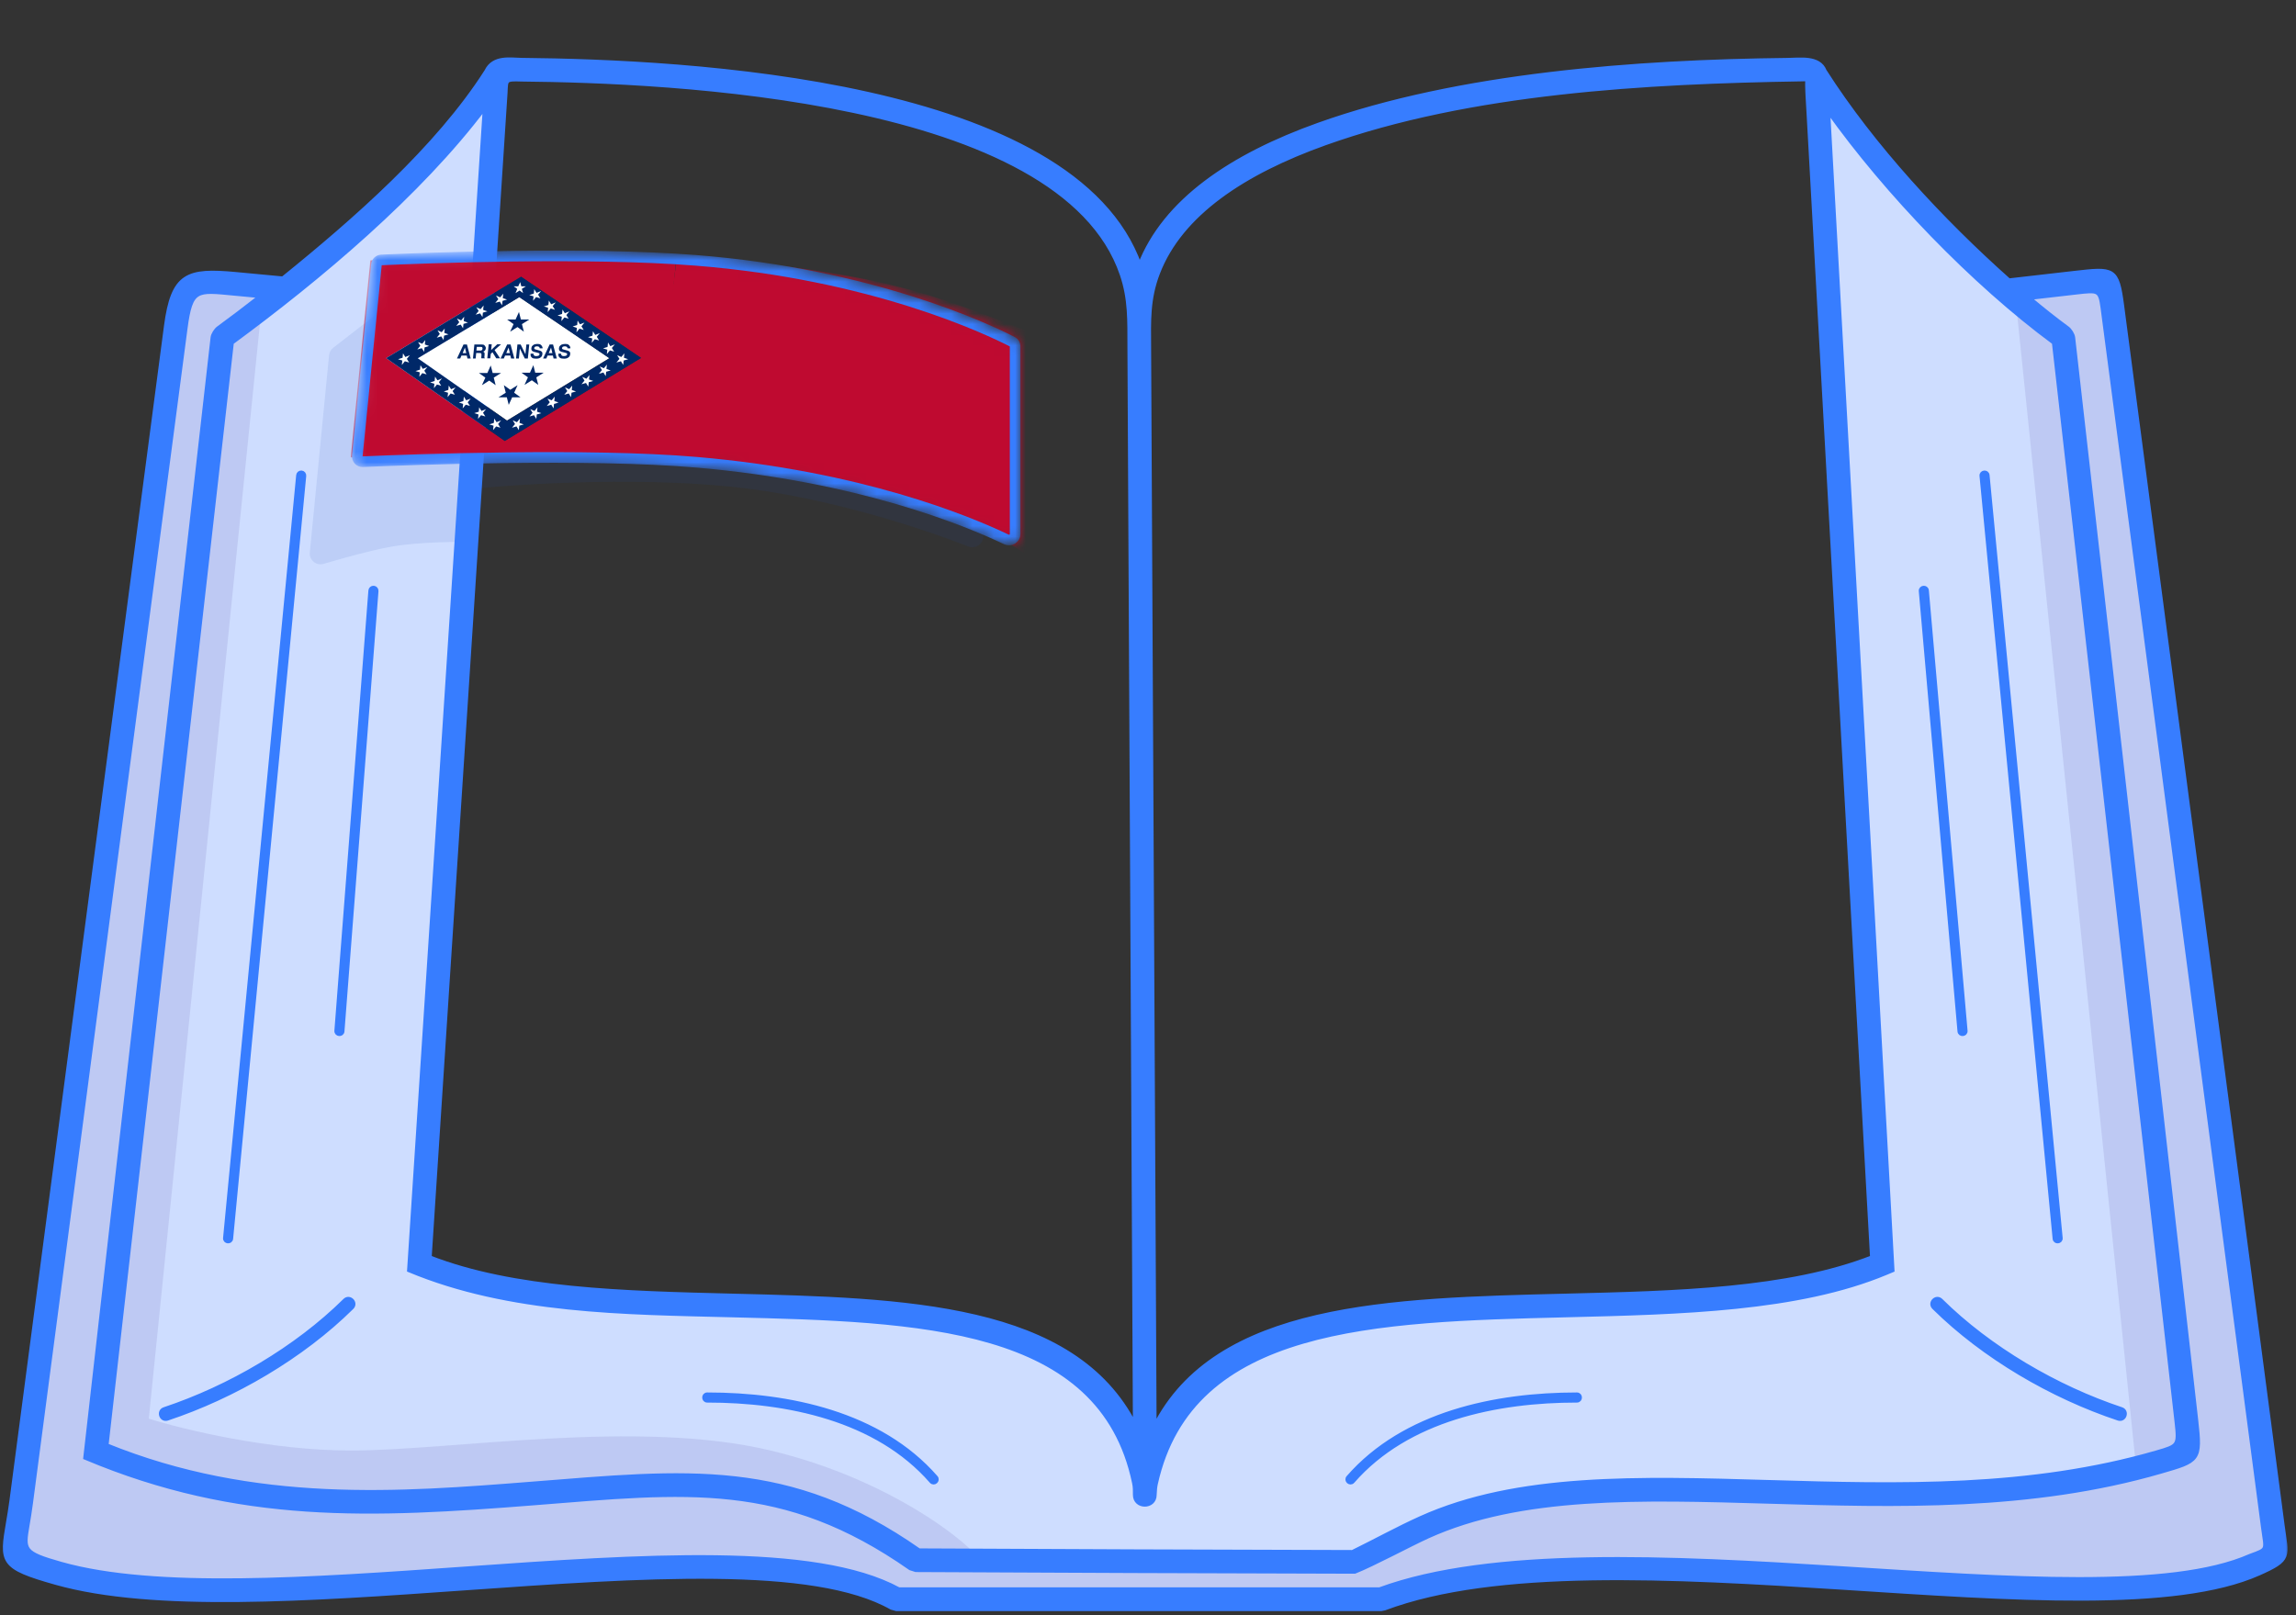 <svg width="216" height="152" viewBox="0 0 216 152" fill="none" xmlns="http://www.w3.org/2000/svg">
<rect x="0" y="0" width="216" height="152" fill="#333333" stroke="none"/>
<path d="M26.5 27.5L47 7L39.5 119L51.5 122L83 123L97 126.5L104.5 132.5L108 135.5L118.5 126.5L134 123L164 122L177 118.5L171 7L180 19.5L188.5 27.5L198.5 26.5L214 146.5L201 150L177 148H146.5L130.5 150H84L72 148L23.5 150L4.5 148L1.5 145.5L17 28.5L19.5 26.5L26.5 27.5Z" fill="#CEDDFF"/>
<g style="mix-blend-mode:multiply" opacity="0.1">
<path d="M14 133.5L24.5 30V27H17L1 146L17 151L49.5 149L74 147.5L84 151H128.5L136.5 149L152 147.5L183.5 149H207L214 146L198 27H189.5L201 138.5L185.5 141H144.5L128.5 146H91.5C89.333 143.833 82.5 138.9 72.5 136.5C60 133.5 42.5 136.5 33 136.5C25.4 136.5 17.167 134.5 14 133.5Z" fill="#2D1582"/>
</g>
<g style="mix-blend-mode:multiply" opacity="0.1">
<path d="M35.5 29.5L31.34 32.736C31.123 32.904 30.985 33.155 30.958 33.428L29.147 51.993C29.077 52.707 29.759 53.264 30.447 53.06C32.016 52.594 34.556 51.876 36.5 51.5C39.527 50.914 44 51 44 51L44.5 46C49.333 45.5 61.3 44.8 70.5 46C78.66 47.064 86.899 49.781 91.1 51.428C91.768 51.69 92.5 51.201 92.5 50.483V50L86 47.5L76 45L63 43H44.5H33.5L35.5 29.5Z" fill="#1B49AD"/>
</g>
<mask id="path-4-outside-1_16_58364" maskUnits="userSpaceOnUse" x="-0.53" y="4.605" width="216" height="148" fill="black">
<rect fill="white" x="-0.53" y="4.605" width="216" height="148"/>
<path d="M108.609 134.3C114.4 122.746 130.682 122.344 147.265 121.937C157.689 121.681 168.234 121.421 176.128 118.33L170.14 10.408C170.096 9.616 170.034 8.804 170.023 8.011C170.014 7.364 170.148 7.445 169.495 7.456C154.904 7.693 138.349 8.581 124.649 13.478C117.03 16.202 111.071 20.111 108.925 25.698C107.984 28.148 108.08 30.21 108.093 32.728L108.609 134.3L108.609 134.3ZM88.042 139.039C88.279 139.31 87.867 139.671 87.629 139.4C82.484 133.503 74.03 131.787 66.532 131.787C66.171 131.787 66.171 131.236 66.532 131.236C74.198 131.236 82.785 133.014 88.042 139.039V139.039ZM127.254 139.4C127.017 139.671 126.605 139.31 126.842 139.039C132.098 133.014 140.686 131.236 148.351 131.236C148.713 131.236 148.713 131.787 148.351 131.787C140.854 131.787 132.399 133.503 127.254 139.4V139.4ZM24.546 27.857L22.072 27.625C18.491 27.288 17.943 27.083 17.436 30.942L2.898 141.466C2.789 142.3 2.677 142.957 2.581 143.522C2.182 145.868 2.133 146.157 5.752 147.177C14.624 149.678 29.195 148.649 43.619 147.629C60.254 146.454 76.695 145.293 84.557 149.574H129.787C150.874 141.85 196.788 153.024 211.694 146.42C213.453 145.778 213.196 145.909 212.911 143.747L197.818 28.995C197.589 27.256 197.418 27.275 195.344 27.513L190.871 28.027C192.147 29.103 193.367 30.068 194.494 30.893C194.719 31.058 194.993 31.483 195.023 31.76L206.599 133.637C207.029 137.425 206.861 137.441 203.279 138.479C191.031 142.03 178.309 141.655 166.428 141.304C154.287 140.947 143.04 140.615 134.307 144.584C132.607 145.356 129.139 147.227 127.445 147.892C113.681 147.86 99.928 147.807 86.163 147.736L85.644 147.571C73.653 139.178 64.568 140.319 50.221 141.454C35.004 142.658 22.509 143.261 8.034 137.17L20.011 31.76C20.042 31.483 20.316 31.058 20.541 30.893C21.725 30.026 23.082 29.003 24.546 27.857H24.546ZM171.973 10.418L178.027 119.53L177.429 119.78C169.169 123.227 158.173 123.497 147.308 123.764C129.375 124.205 112.052 124.689 108.73 139.61C108.664 139.905 108.632 140.221 108.615 140.676C108.615 141.882 106.781 141.882 106.781 140.676C106.781 140.229 106.791 139.964 106.699 139.525C103.581 124.634 86.468 124.203 68.882 123.764C58.809 123.512 47.928 123.463 38.498 119.527L45.626 10.077C39.45 18.285 30.028 26.193 21.8 32.24L10.009 136.014C23.983 141.692 37.639 140.611 50.078 139.627C64.607 138.477 74.212 137.34 86.457 145.91C100.054 145.98 113.639 146.032 127.235 146.064C129.354 145.027 131.526 143.828 133.654 142.869C142.739 138.778 154.158 139.114 166.478 139.477C178.755 139.839 190.969 140.143 202.901 136.686C204.937 136.096 205.033 136.068 204.779 133.838L193.235 32.239C185.615 26.609 177.5 18.175 171.973 10.418L171.973 10.418ZM188.992 26.399L195.136 25.694C198.86 25.266 199.167 25.231 199.631 28.759L214.724 143.51C215.119 146.51 215.547 146.716 212.491 148.07C196.746 155.047 151.078 143.537 130.256 151.347L129.938 151.408H84.328L83.876 151.286C76.588 147.136 60.264 148.289 43.748 149.457C29.167 150.487 14.438 151.528 5.257 148.939C0.053 147.472 0.132 147.007 0.775 143.221C0.874 142.64 0.989 141.964 1.086 141.23L15.623 30.706C16.268 25.801 17.623 25.372 22.209 25.802L26.61 26.216C33.318 20.797 41.146 13.954 45.766 6.71C46.434 5.304 48.042 5.636 49.078 5.646C64.446 5.796 101.053 7.553 107.219 24.994C109.57 18.875 115.925 14.65 124.033 11.751C137.277 7.017 153.998 5.807 168.176 5.65C169.312 5.637 171.126 5.345 171.647 6.68C176.172 13.771 182.684 20.788 188.992 26.399H188.992ZM28.063 44.725C28.077 44.574 28.211 44.464 28.362 44.478C28.513 44.492 28.623 44.626 28.609 44.777L21.732 116.559C21.698 116.918 21.152 116.867 21.186 116.508L28.063 44.725ZM34.857 55.575C34.869 55.424 35.001 55.31 35.152 55.321C35.303 55.333 35.417 55.465 35.406 55.616L32.206 97.046C32.179 97.406 31.631 97.365 31.658 97.005L34.857 55.575ZM32.453 122.379C32.882 121.955 33.527 122.607 33.098 123.031C28.407 127.671 21.994 131.41 15.745 133.486C15.175 133.675 14.889 132.808 15.459 132.619C21.569 130.589 27.866 126.916 32.453 122.379V122.379ZM47.55 8.703L40.41 118.333C48.294 121.42 58.688 121.681 68.925 121.937C85.159 122.343 101.009 122.74 106.781 134.144L106.265 32.567C106.253 30.22 106.338 28.161 105.549 25.836C99.878 9.108 62.792 7.607 49.064 7.473C47.507 7.418 47.608 7.491 47.55 8.703H47.55ZM186.426 44.776C186.392 44.417 186.938 44.366 186.972 44.725L193.849 116.508C193.883 116.867 193.337 116.918 193.303 116.559L186.426 44.776ZM180.713 55.619C180.682 55.258 181.23 55.211 181.261 55.572L184.902 97.001C184.933 97.362 184.385 97.409 184.354 97.049L180.713 55.619ZM181.937 123.031C181.508 122.607 182.153 121.955 182.582 122.379C187.169 126.916 193.466 130.589 199.576 132.619C200.146 132.808 199.86 133.675 199.29 133.486C193.041 131.41 186.628 127.671 181.937 123.031V123.031Z"/>
</mask>
<path d="M108.609 134.3C114.4 122.746 130.682 122.344 147.265 121.937C157.689 121.681 168.234 121.421 176.128 118.33L170.14 10.408C170.096 9.616 170.034 8.804 170.023 8.011C170.014 7.364 170.148 7.445 169.495 7.456C154.904 7.693 138.349 8.581 124.649 13.478C117.03 16.202 111.071 20.111 108.925 25.698C107.984 28.148 108.08 30.21 108.093 32.728L108.609 134.3L108.609 134.3ZM88.042 139.039C88.279 139.31 87.867 139.671 87.629 139.4C82.484 133.503 74.03 131.787 66.532 131.787C66.171 131.787 66.171 131.236 66.532 131.236C74.198 131.236 82.785 133.014 88.042 139.039V139.039ZM127.254 139.4C127.017 139.671 126.605 139.31 126.842 139.039C132.098 133.014 140.686 131.236 148.351 131.236C148.713 131.236 148.713 131.787 148.351 131.787C140.854 131.787 132.399 133.503 127.254 139.4V139.4ZM24.546 27.857L22.072 27.625C18.491 27.288 17.943 27.083 17.436 30.942L2.898 141.466C2.789 142.3 2.677 142.957 2.581 143.522C2.182 145.868 2.133 146.157 5.752 147.177C14.624 149.678 29.195 148.649 43.619 147.629C60.254 146.454 76.695 145.293 84.557 149.574H129.787C150.874 141.85 196.788 153.024 211.694 146.42C213.453 145.778 213.196 145.909 212.911 143.747L197.818 28.995C197.589 27.256 197.418 27.275 195.344 27.513L190.871 28.027C192.147 29.103 193.367 30.068 194.494 30.893C194.719 31.058 194.993 31.483 195.023 31.76L206.599 133.637C207.029 137.425 206.861 137.441 203.279 138.479C191.031 142.03 178.309 141.655 166.428 141.304C154.287 140.947 143.04 140.615 134.307 144.584C132.607 145.356 129.139 147.227 127.445 147.892C113.681 147.86 99.928 147.807 86.163 147.736L85.644 147.571C73.653 139.178 64.568 140.319 50.221 141.454C35.004 142.658 22.509 143.261 8.034 137.17L20.011 31.76C20.042 31.483 20.316 31.058 20.541 30.893C21.725 30.026 23.082 29.003 24.546 27.857H24.546ZM171.973 10.418L178.027 119.53L177.429 119.78C169.169 123.227 158.173 123.497 147.308 123.764C129.375 124.205 112.052 124.689 108.73 139.61C108.664 139.905 108.632 140.221 108.615 140.676C108.615 141.882 106.781 141.882 106.781 140.676C106.781 140.229 106.791 139.964 106.699 139.525C103.581 124.634 86.468 124.203 68.882 123.764C58.809 123.512 47.928 123.463 38.498 119.527L45.626 10.077C39.45 18.285 30.028 26.193 21.8 32.24L10.009 136.014C23.983 141.692 37.639 140.611 50.078 139.627C64.607 138.477 74.212 137.34 86.457 145.91C100.054 145.98 113.639 146.032 127.235 146.064C129.354 145.027 131.526 143.828 133.654 142.869C142.739 138.778 154.158 139.114 166.478 139.477C178.755 139.839 190.969 140.143 202.901 136.686C204.937 136.096 205.033 136.068 204.779 133.838L193.235 32.239C185.615 26.609 177.5 18.175 171.973 10.418L171.973 10.418ZM188.992 26.399L195.136 25.694C198.86 25.266 199.167 25.231 199.631 28.759L214.724 143.51C215.119 146.51 215.547 146.716 212.491 148.07C196.746 155.047 151.078 143.537 130.256 151.347L129.938 151.408H84.328L83.876 151.286C76.588 147.136 60.264 148.289 43.748 149.457C29.167 150.487 14.438 151.528 5.257 148.939C0.053 147.472 0.132 147.007 0.775 143.221C0.874 142.64 0.989 141.964 1.086 141.23L15.623 30.706C16.268 25.801 17.623 25.372 22.209 25.802L26.61 26.216C33.318 20.797 41.146 13.954 45.766 6.71C46.434 5.304 48.042 5.636 49.078 5.646C64.446 5.796 101.053 7.553 107.219 24.994C109.57 18.875 115.925 14.65 124.033 11.751C137.277 7.017 153.998 5.807 168.176 5.65C169.312 5.637 171.126 5.345 171.647 6.68C176.172 13.771 182.684 20.788 188.992 26.399H188.992ZM28.063 44.725C28.077 44.574 28.211 44.464 28.362 44.478C28.513 44.492 28.623 44.626 28.609 44.777L21.732 116.559C21.698 116.918 21.152 116.867 21.186 116.508L28.063 44.725ZM34.857 55.575C34.869 55.424 35.001 55.31 35.152 55.321C35.303 55.333 35.417 55.465 35.406 55.616L32.206 97.046C32.179 97.406 31.631 97.365 31.658 97.005L34.857 55.575ZM32.453 122.379C32.882 121.955 33.527 122.607 33.098 123.031C28.407 127.671 21.994 131.41 15.745 133.486C15.175 133.675 14.889 132.808 15.459 132.619C21.569 130.589 27.866 126.916 32.453 122.379V122.379ZM47.55 8.703L40.41 118.333C48.294 121.42 58.688 121.681 68.925 121.937C85.159 122.343 101.009 122.74 106.781 134.144L106.265 32.567C106.253 30.22 106.338 28.161 105.549 25.836C99.878 9.108 62.792 7.607 49.064 7.473C47.507 7.418 47.608 7.491 47.55 8.703H47.55ZM186.426 44.776C186.392 44.417 186.938 44.366 186.972 44.725L193.849 116.508C193.883 116.867 193.337 116.918 193.303 116.559L186.426 44.776ZM180.713 55.619C180.682 55.258 181.23 55.211 181.261 55.572L184.902 97.001C184.933 97.362 184.385 97.409 184.354 97.049L180.713 55.619ZM181.937 123.031C181.508 122.607 182.153 121.955 182.582 122.379C187.169 126.916 193.466 130.589 199.576 132.619C200.146 132.808 199.86 133.675 199.29 133.486C193.041 131.41 186.628 127.671 181.937 123.031V123.031Z" fill="#377DFF"/>
<path d="M108.609 134.3C114.4 122.746 130.682 122.344 147.265 121.937C157.689 121.681 168.234 121.421 176.128 118.33L170.14 10.408C170.096 9.616 170.034 8.804 170.023 8.011C170.014 7.364 170.148 7.445 169.495 7.456C154.904 7.693 138.349 8.581 124.649 13.478C117.03 16.202 111.071 20.111 108.925 25.698C107.984 28.148 108.08 30.21 108.093 32.728L108.609 134.3L108.609 134.3ZM88.042 139.039C88.279 139.31 87.867 139.671 87.629 139.4C82.484 133.503 74.03 131.787 66.532 131.787C66.171 131.787 66.171 131.236 66.532 131.236C74.198 131.236 82.785 133.014 88.042 139.039V139.039ZM127.254 139.4C127.017 139.671 126.605 139.31 126.842 139.039C132.098 133.014 140.686 131.236 148.351 131.236C148.713 131.236 148.713 131.787 148.351 131.787C140.854 131.787 132.399 133.503 127.254 139.4V139.4ZM24.546 27.857L22.072 27.625C18.491 27.288 17.943 27.083 17.436 30.942L2.898 141.466C2.789 142.3 2.677 142.957 2.581 143.522C2.182 145.868 2.133 146.157 5.752 147.177C14.624 149.678 29.195 148.649 43.619 147.629C60.254 146.454 76.695 145.293 84.557 149.574H129.787C150.874 141.85 196.788 153.024 211.694 146.42C213.453 145.778 213.196 145.909 212.911 143.747L197.818 28.995C197.589 27.256 197.418 27.275 195.344 27.513L190.871 28.027C192.147 29.103 193.367 30.068 194.494 30.893C194.719 31.058 194.993 31.483 195.023 31.76L206.599 133.637C207.029 137.425 206.861 137.441 203.279 138.479C191.031 142.03 178.309 141.655 166.428 141.304C154.287 140.947 143.04 140.615 134.307 144.584C132.607 145.356 129.139 147.227 127.445 147.892C113.681 147.86 99.928 147.807 86.163 147.736L85.644 147.571C73.653 139.178 64.568 140.319 50.221 141.454C35.004 142.658 22.509 143.261 8.034 137.17L20.011 31.76C20.042 31.483 20.316 31.058 20.541 30.893C21.725 30.026 23.082 29.003 24.546 27.857H24.546ZM171.973 10.418L178.027 119.53L177.429 119.78C169.169 123.227 158.173 123.497 147.308 123.764C129.375 124.205 112.052 124.689 108.73 139.61C108.664 139.905 108.632 140.221 108.615 140.676C108.615 141.882 106.781 141.882 106.781 140.676C106.781 140.229 106.791 139.964 106.699 139.525C103.581 124.634 86.468 124.203 68.882 123.764C58.809 123.512 47.928 123.463 38.498 119.527L45.626 10.077C39.45 18.285 30.028 26.193 21.8 32.24L10.009 136.014C23.983 141.692 37.639 140.611 50.078 139.627C64.607 138.477 74.212 137.34 86.457 145.91C100.054 145.98 113.639 146.032 127.235 146.064C129.354 145.027 131.526 143.828 133.654 142.869C142.739 138.778 154.158 139.114 166.478 139.477C178.755 139.839 190.969 140.143 202.901 136.686C204.937 136.096 205.033 136.068 204.779 133.838L193.235 32.239C185.615 26.609 177.5 18.175 171.973 10.418L171.973 10.418ZM188.992 26.399L195.136 25.694C198.86 25.266 199.167 25.231 199.631 28.759L214.724 143.51C215.119 146.51 215.547 146.716 212.491 148.07C196.746 155.047 151.078 143.537 130.256 151.347L129.938 151.408H84.328L83.876 151.286C76.588 147.136 60.264 148.289 43.748 149.457C29.167 150.487 14.438 151.528 5.257 148.939C0.053 147.472 0.132 147.007 0.775 143.221C0.874 142.64 0.989 141.964 1.086 141.23L15.623 30.706C16.268 25.801 17.623 25.372 22.209 25.802L26.61 26.216C33.318 20.797 41.146 13.954 45.766 6.71C46.434 5.304 48.042 5.636 49.078 5.646C64.446 5.796 101.053 7.553 107.219 24.994C109.57 18.875 115.925 14.65 124.033 11.751C137.277 7.017 153.998 5.807 168.176 5.65C169.312 5.637 171.126 5.345 171.647 6.68C176.172 13.771 182.684 20.788 188.992 26.399H188.992ZM28.063 44.725C28.077 44.574 28.211 44.464 28.362 44.478C28.513 44.492 28.623 44.626 28.609 44.777L21.732 116.559C21.698 116.918 21.152 116.867 21.186 116.508L28.063 44.725ZM34.857 55.575C34.869 55.424 35.001 55.31 35.152 55.321C35.303 55.333 35.417 55.465 35.406 55.616L32.206 97.046C32.179 97.406 31.631 97.365 31.658 97.005L34.857 55.575ZM32.453 122.379C32.882 121.955 33.527 122.607 33.098 123.031C28.407 127.671 21.994 131.41 15.745 133.486C15.175 133.675 14.889 132.808 15.459 132.619C21.569 130.589 27.866 126.916 32.453 122.379V122.379ZM47.55 8.703L40.41 118.333C48.294 121.42 58.688 121.681 68.925 121.937C85.159 122.343 101.009 122.74 106.781 134.144L106.265 32.567C106.253 30.22 106.338 28.161 105.549 25.836C99.878 9.108 62.792 7.607 49.064 7.473C47.507 7.418 47.608 7.491 47.55 8.703H47.55ZM186.426 44.776C186.392 44.417 186.938 44.366 186.972 44.725L193.849 116.508C193.883 116.867 193.337 116.918 193.303 116.559L186.426 44.776ZM180.713 55.619C180.682 55.258 181.23 55.211 181.261 55.572L184.902 97.001C184.933 97.362 184.385 97.409 184.354 97.049L180.713 55.619ZM181.937 123.031C181.508 122.607 182.153 121.955 182.582 122.379C187.169 126.916 193.466 130.589 199.576 132.619C200.146 132.808 199.86 133.675 199.29 133.486C193.041 131.41 186.628 127.671 181.937 123.031V123.031Z" stroke="#377DFF" stroke-width="0.4" mask="url(#path-4-outside-1_16_58364)"/>
<mask id="mask0_16_58364" style="mask-type:alpha" maskUnits="userSpaceOnUse" x="33" y="23" width="63" height="29">
<path d="M35.412 24.905C35.437 24.657 35.636 24.47 35.878 24.459C39.667 24.29 55.136 23.683 65.461 24.498C82.043 25.807 92.874 30.944 95.258 32.171C95.404 32.247 95.5 32.401 95.5 32.583V50.271C95.5 50.652 95.058 50.944 94.677 50.762C90.98 48.993 80.869 44.815 65.543 43.502C55.311 42.624 38.616 43.254 34.126 43.448C33.827 43.461 33.582 43.206 33.613 42.894L35.412 24.905Z" fill="#002868" stroke="#377DFF"/>
</mask>
<g mask="url(#mask0_16_58364)">
<path d="M70.5 44C90 45.672 99 54 99 54L103 33.86C103 33.86 91.199 28.566 84.5 26.99C77 24.99 63.726 24 63.726 24L61 43.5C63.862 43.565 68.109 43.795 70.5 44Z" fill="#BF0A30"/>
<path d="M39.301 33.717L47.698 39.573L57.333 33.7L48.854 27.948L39.301 33.717Z" fill="white"/>
<path d="M34.84 24.5L32.996 43.038H61.761L63.605 24.5H34.84ZM47.487 41.496L36.327 33.7L49.024 26.042L60.308 33.683L47.487 41.496Z" fill="#BF0A30"/>
<path d="M49.026 26.042L36.328 33.7L47.489 41.496L60.31 33.683L49.026 26.042ZM39.301 33.717L48.852 27.965L57.331 33.717L47.696 39.591L39.301 33.717Z" fill="#002868"/>
<path d="M43.413 33.457H43.914L43.976 33.734H44.281L43.928 32.418H43.605L42.991 33.734H43.295L43.413 33.457ZM43.737 32.712L43.865 33.232H43.525L43.737 32.712ZM44.478 33.734H44.747L44.799 33.215H45.085C45.193 33.215 45.245 33.232 45.278 33.267C45.292 33.301 45.303 33.371 45.294 33.457C45.287 33.527 45.282 33.578 45.279 33.613C45.275 33.648 45.29 33.682 45.286 33.717H45.609L45.612 33.682C45.577 33.682 45.562 33.648 45.566 33.613C45.569 33.578 45.576 33.509 45.585 33.423C45.597 33.301 45.586 33.232 45.573 33.18C45.54 33.145 45.508 33.111 45.456 33.093C45.529 33.076 45.588 33.024 45.629 32.972C45.67 32.92 45.695 32.851 45.702 32.782C45.706 32.747 45.711 32.695 45.68 32.643C45.649 32.591 45.619 32.539 45.57 32.487C45.522 32.435 45.434 32.418 45.308 32.418H44.627L44.496 33.734H44.478ZM44.821 32.989L44.856 32.643H45.214C45.304 32.643 45.356 32.66 45.37 32.695C45.385 32.73 45.399 32.764 45.394 32.816C45.387 32.885 45.366 32.92 45.327 32.955C45.287 32.989 45.233 32.989 45.162 32.989H44.821ZM46.19 33.284L46.329 33.145L46.684 33.717H47.043L46.529 32.937L47.138 32.4H46.779L46.206 32.937L46.26 32.4H45.973L45.842 33.717H46.129L46.172 33.284H46.19ZM47.517 33.457H48.019L48.081 33.734H48.385L48.032 32.418H47.71L47.095 33.734H47.4L47.517 33.457ZM47.842 32.712L47.969 33.232H47.629L47.842 32.712ZM49.429 33.336L48.982 32.418H48.678L48.547 33.734H48.815L48.908 32.799L49.371 33.734H49.658L49.789 32.418H49.52L49.429 33.336ZM49.914 33.319C49.909 33.371 49.92 33.44 49.931 33.509C49.96 33.578 50.009 33.63 50.075 33.682C50.16 33.734 50.283 33.752 50.445 33.752C50.48 33.752 50.552 33.752 50.643 33.734C50.735 33.717 50.81 33.682 50.889 33.613C50.967 33.544 51.011 33.457 51.025 33.319C51.037 33.197 51.008 33.128 50.942 33.076C50.875 33.024 50.807 32.989 50.701 32.972L50.387 32.886C50.352 32.886 50.335 32.868 50.301 32.851C50.267 32.834 50.253 32.799 50.258 32.747C50.263 32.695 50.304 32.643 50.342 32.626C50.397 32.608 50.453 32.591 50.506 32.591C50.632 32.591 50.7 32.626 50.732 32.66C50.763 32.712 50.778 32.747 50.774 32.782H51.043C51.048 32.73 51.037 32.66 51.006 32.608C50.977 32.539 50.929 32.487 50.862 32.435C50.796 32.383 50.69 32.366 50.547 32.366C50.403 32.366 50.292 32.4 50.217 32.435C50.14 32.487 50.081 32.539 50.04 32.591C50.016 32.66 49.992 32.712 49.987 32.764C49.973 32.903 50.019 32.989 50.085 33.041C50.17 33.093 50.256 33.128 50.379 33.145L50.519 33.18C50.589 33.197 50.641 33.215 50.693 33.232C50.745 33.249 50.76 33.284 50.755 33.336C50.748 33.405 50.707 33.457 50.651 33.474C50.596 33.492 50.522 33.509 50.451 33.509C50.325 33.509 50.257 33.474 50.226 33.423C50.196 33.371 50.181 33.336 50.187 33.284H49.918L49.914 33.319ZM51.513 33.457H52.015L52.077 33.734H52.382L52.029 32.418H51.706L51.092 33.734H51.396L51.513 33.457ZM51.838 32.712L51.966 33.232H51.625L51.838 32.712ZM52.531 33.319C52.526 33.371 52.537 33.44 52.548 33.509C52.577 33.578 52.625 33.63 52.692 33.682C52.776 33.734 52.9 33.752 53.061 33.752C53.097 33.752 53.169 33.752 53.26 33.734C53.351 33.717 53.427 33.682 53.505 33.613C53.584 33.544 53.628 33.457 53.642 33.319C53.654 33.197 53.625 33.128 53.559 33.076C53.492 33.024 53.424 32.989 53.318 32.972L53.004 32.886C52.968 32.886 52.952 32.868 52.918 32.851C52.884 32.834 52.869 32.799 52.874 32.747C52.88 32.695 52.921 32.643 52.958 32.626C53.014 32.608 53.069 32.591 53.123 32.591C53.248 32.591 53.317 32.626 53.349 32.66C53.38 32.712 53.394 32.747 53.391 32.782H53.66C53.665 32.73 53.654 32.66 53.623 32.608C53.594 32.539 53.545 32.487 53.479 32.435C53.412 32.383 53.307 32.366 53.163 32.366C53.02 32.366 52.909 32.4 52.816 32.435C52.739 32.487 52.68 32.539 52.639 32.591C52.614 32.66 52.591 32.712 52.586 32.764C52.572 32.903 52.617 32.989 52.684 33.041C52.768 33.093 52.854 33.128 52.978 33.145L53.118 33.18C53.188 33.197 53.24 33.215 53.292 33.232C53.344 33.249 53.359 33.284 53.353 33.336C53.347 33.405 53.306 33.457 53.25 33.474C53.195 33.492 53.121 33.509 53.05 33.509C52.924 33.509 52.856 33.474 52.825 33.423C52.794 33.371 52.78 33.336 52.785 33.284H52.534L52.531 33.319Z" fill="#002868"/>
<path d="M49.212 27.584L48.878 27.342L48.495 27.584L48.66 27.186L48.325 26.944H48.756L48.939 26.545L49.043 26.944H49.473L49.09 27.186L49.212 27.584Z" fill="white"/>
<path d="M48.691 36.247L48.003 36.68L47.401 36.247L47.581 36.957L46.893 37.39H47.681L47.861 38.1L48.183 37.39H48.971L48.37 36.957L48.691 36.247Z" fill="#002868"/>
<path d="M46.629 36.247L46.027 35.814L45.339 36.247L45.66 35.536L45.058 35.103H45.847L46.168 34.393L46.349 35.103H47.137L46.449 35.536L46.629 36.247Z" fill="#002868"/>
<path d="M47.144 39.556L46.858 39.903L47.075 40.25L46.675 40.128L46.389 40.475L46.43 40.059L46.03 39.938L46.456 39.799L46.498 39.383L46.714 39.73L47.144 39.556Z" fill="white"/>
<path d="M57.846 32.402L57.56 32.748L57.777 33.095L57.377 32.974L57.091 33.32L57.132 32.904L56.732 32.783L57.158 32.644L57.2 32.228L57.416 32.575L57.846 32.402Z" fill="white"/>
<path d="M48.237 39.556L48.453 39.903L48.168 40.25L48.592 40.128L48.809 40.475L48.85 40.059L49.275 39.938L48.876 39.799L48.918 39.383L48.632 39.73L48.237 39.556Z" fill="white"/>
<path d="M50.636 36.219L50.033 35.786L49.345 36.219L49.667 35.509L49.065 35.075H49.853L50.175 34.365L50.355 35.075H51.144L50.455 35.509L50.636 36.219Z" fill="#002868"/>
<path d="M49.283 31.211L48.681 30.778L47.993 31.211L48.315 30.501L47.713 30.068H48.501L48.823 29.357L49.003 30.068H49.791L49.103 30.501L49.283 31.211Z" fill="#002868"/>
<path d="M42.864 36.455L42.578 36.802L42.795 37.148L42.394 37.027L42.109 37.373L42.15 36.958L41.749 36.836L42.176 36.698L42.217 36.282L42.434 36.628L42.864 36.455Z" fill="white"/>
<path d="M53.566 29.3L53.28 29.647L53.497 29.993L53.096 29.872L52.811 30.218L52.852 29.803L52.451 29.681L52.878 29.543L52.919 29.127L53.136 29.474L53.566 29.3Z" fill="white"/>
<path d="M40.204 34.539L39.918 34.886L40.135 35.232L39.734 35.111L39.449 35.457L39.49 35.041L39.09 34.92L39.516 34.782L39.557 34.366L39.774 34.712L40.204 34.539Z" fill="white"/>
<path d="M50.906 27.384L50.62 27.731L50.837 28.077L50.436 27.956L50.151 28.302L50.192 27.887L49.791 27.765L50.218 27.627L50.259 27.211L50.476 27.558L50.906 27.384Z" fill="white"/>
<path d="M41.577 35.612L41.292 35.958L41.508 36.305L41.108 36.184L40.822 36.53L40.864 36.114L40.463 35.993L40.889 35.854L40.931 35.438L41.148 35.785L41.577 35.612Z" fill="white"/>
<path d="M52.279 28.457L51.993 28.804L52.21 29.151L51.809 29.029L51.524 29.376L51.565 28.96L51.165 28.839L51.591 28.7L51.633 28.284L51.849 28.631L52.279 28.457Z" fill="white"/>
<path d="M44.283 37.512L43.998 37.858L44.215 38.205L43.814 38.084L43.528 38.43L43.57 38.014L43.171 37.876L43.597 37.737L43.639 37.321L43.855 37.668L44.283 37.512Z" fill="white"/>
<path d="M54.985 30.358L54.7 30.704L54.916 31.051L54.516 30.929L54.23 31.276L54.272 30.86L53.873 30.721L54.299 30.583L54.341 30.167L54.557 30.514L54.985 30.358Z" fill="white"/>
<path d="M45.727 38.499L45.441 38.846L45.658 39.193L45.257 39.071L44.972 39.418L45.013 39.002L44.612 38.88L45.039 38.742L45.08 38.326L45.297 38.673L45.727 38.499Z" fill="white"/>
<path d="M56.428 31.346L56.143 31.692L56.36 32.039L55.959 31.917L55.673 32.264L55.715 31.848L55.314 31.727L55.741 31.588L55.782 31.172L55.999 31.519L56.428 31.346Z" fill="white"/>
<path d="M38.56 33.423L38.275 33.77L38.492 34.116L38.091 33.995L37.805 34.342L37.847 33.926L37.446 33.804L37.873 33.666L37.914 33.25L38.131 33.596L38.56 33.423Z" fill="white"/>
<path d="M39.327 32.193L39.544 32.539L39.258 32.886L39.682 32.764L39.899 33.111L39.941 32.695L40.367 32.556L39.968 32.418L40.01 32.002L39.724 32.349L39.327 32.193Z" fill="white"/>
<path d="M41.158 31.084L41.375 31.43L41.089 31.777L41.514 31.656L41.73 32.002L41.772 31.586L42.196 31.465L41.798 31.326L41.839 30.911L41.553 31.257L41.158 31.084Z" fill="white"/>
<path d="M42.988 29.976L43.205 30.322L42.919 30.669L43.344 30.547L43.56 30.894L43.602 30.478L44.026 30.357L43.628 30.218L43.669 29.802L43.383 30.149L42.988 29.976Z" fill="white"/>
<path d="M44.814 28.918L45.031 29.265L44.745 29.611L45.17 29.49L45.386 29.837L45.428 29.421L45.852 29.3L45.454 29.161L45.495 28.745L45.209 29.092L44.814 28.918Z" fill="white"/>
<path d="M46.662 27.81L46.879 28.156L46.593 28.503L47.018 28.381L47.234 28.728L47.276 28.312L47.7 28.191L47.301 28.052L47.343 27.636L47.057 27.983L46.662 27.81Z" fill="white"/>
<path d="M58.058 33.423L58.275 33.77L57.989 34.116L58.414 33.995L58.63 34.342L58.672 33.926L59.096 33.804L58.698 33.666L58.739 33.25L58.453 33.596L58.058 33.423Z" fill="white"/>
<path d="M56.413 34.48L56.629 34.826L56.344 35.173L56.769 35.052L56.985 35.398L57.026 34.982L57.451 34.861L57.052 34.722L57.094 34.307L56.808 34.653L56.413 34.48Z" fill="white"/>
<path d="M54.772 35.467L54.989 35.814L54.703 36.16L55.128 36.039L55.345 36.385L55.386 35.97L55.811 35.848L55.412 35.71L55.453 35.294L55.168 35.64L54.772 35.467Z" fill="white"/>
<path d="M53.152 36.455L53.368 36.802L53.083 37.148L53.507 37.027L53.724 37.373L53.765 36.958L54.19 36.836L53.791 36.698L53.833 36.282L53.547 36.628L53.152 36.455Z" fill="white"/>
<path d="M51.505 37.512L51.721 37.858L51.436 38.205L51.861 38.084L52.077 38.43L52.119 38.014L52.545 37.876L52.146 37.737L52.188 37.321L51.902 37.668L51.505 37.512Z" fill="white"/>
<path d="M49.884 38.499L50.1 38.846L49.815 39.193L50.239 39.071L50.456 39.418L50.498 39.002L50.922 38.88L50.523 38.742L50.565 38.326L50.279 38.673L49.884 38.499Z" fill="white"/>
<path d="M35.412 24.905C35.437 24.657 35.636 24.47 35.878 24.459C39.667 24.29 55.136 23.683 65.461 24.498C82.043 25.807 92.874 30.944 95.258 32.171C95.404 32.247 95.5 32.401 95.5 32.583V50.271C95.5 50.652 95.058 50.944 94.677 50.762C90.98 48.993 80.869 44.815 65.543 43.502C55.311 42.624 38.616 43.254 34.126 43.448C33.827 43.461 33.582 43.206 33.613 42.894L35.412 24.905Z" stroke="#377DFF"/>
</g>
</svg>
